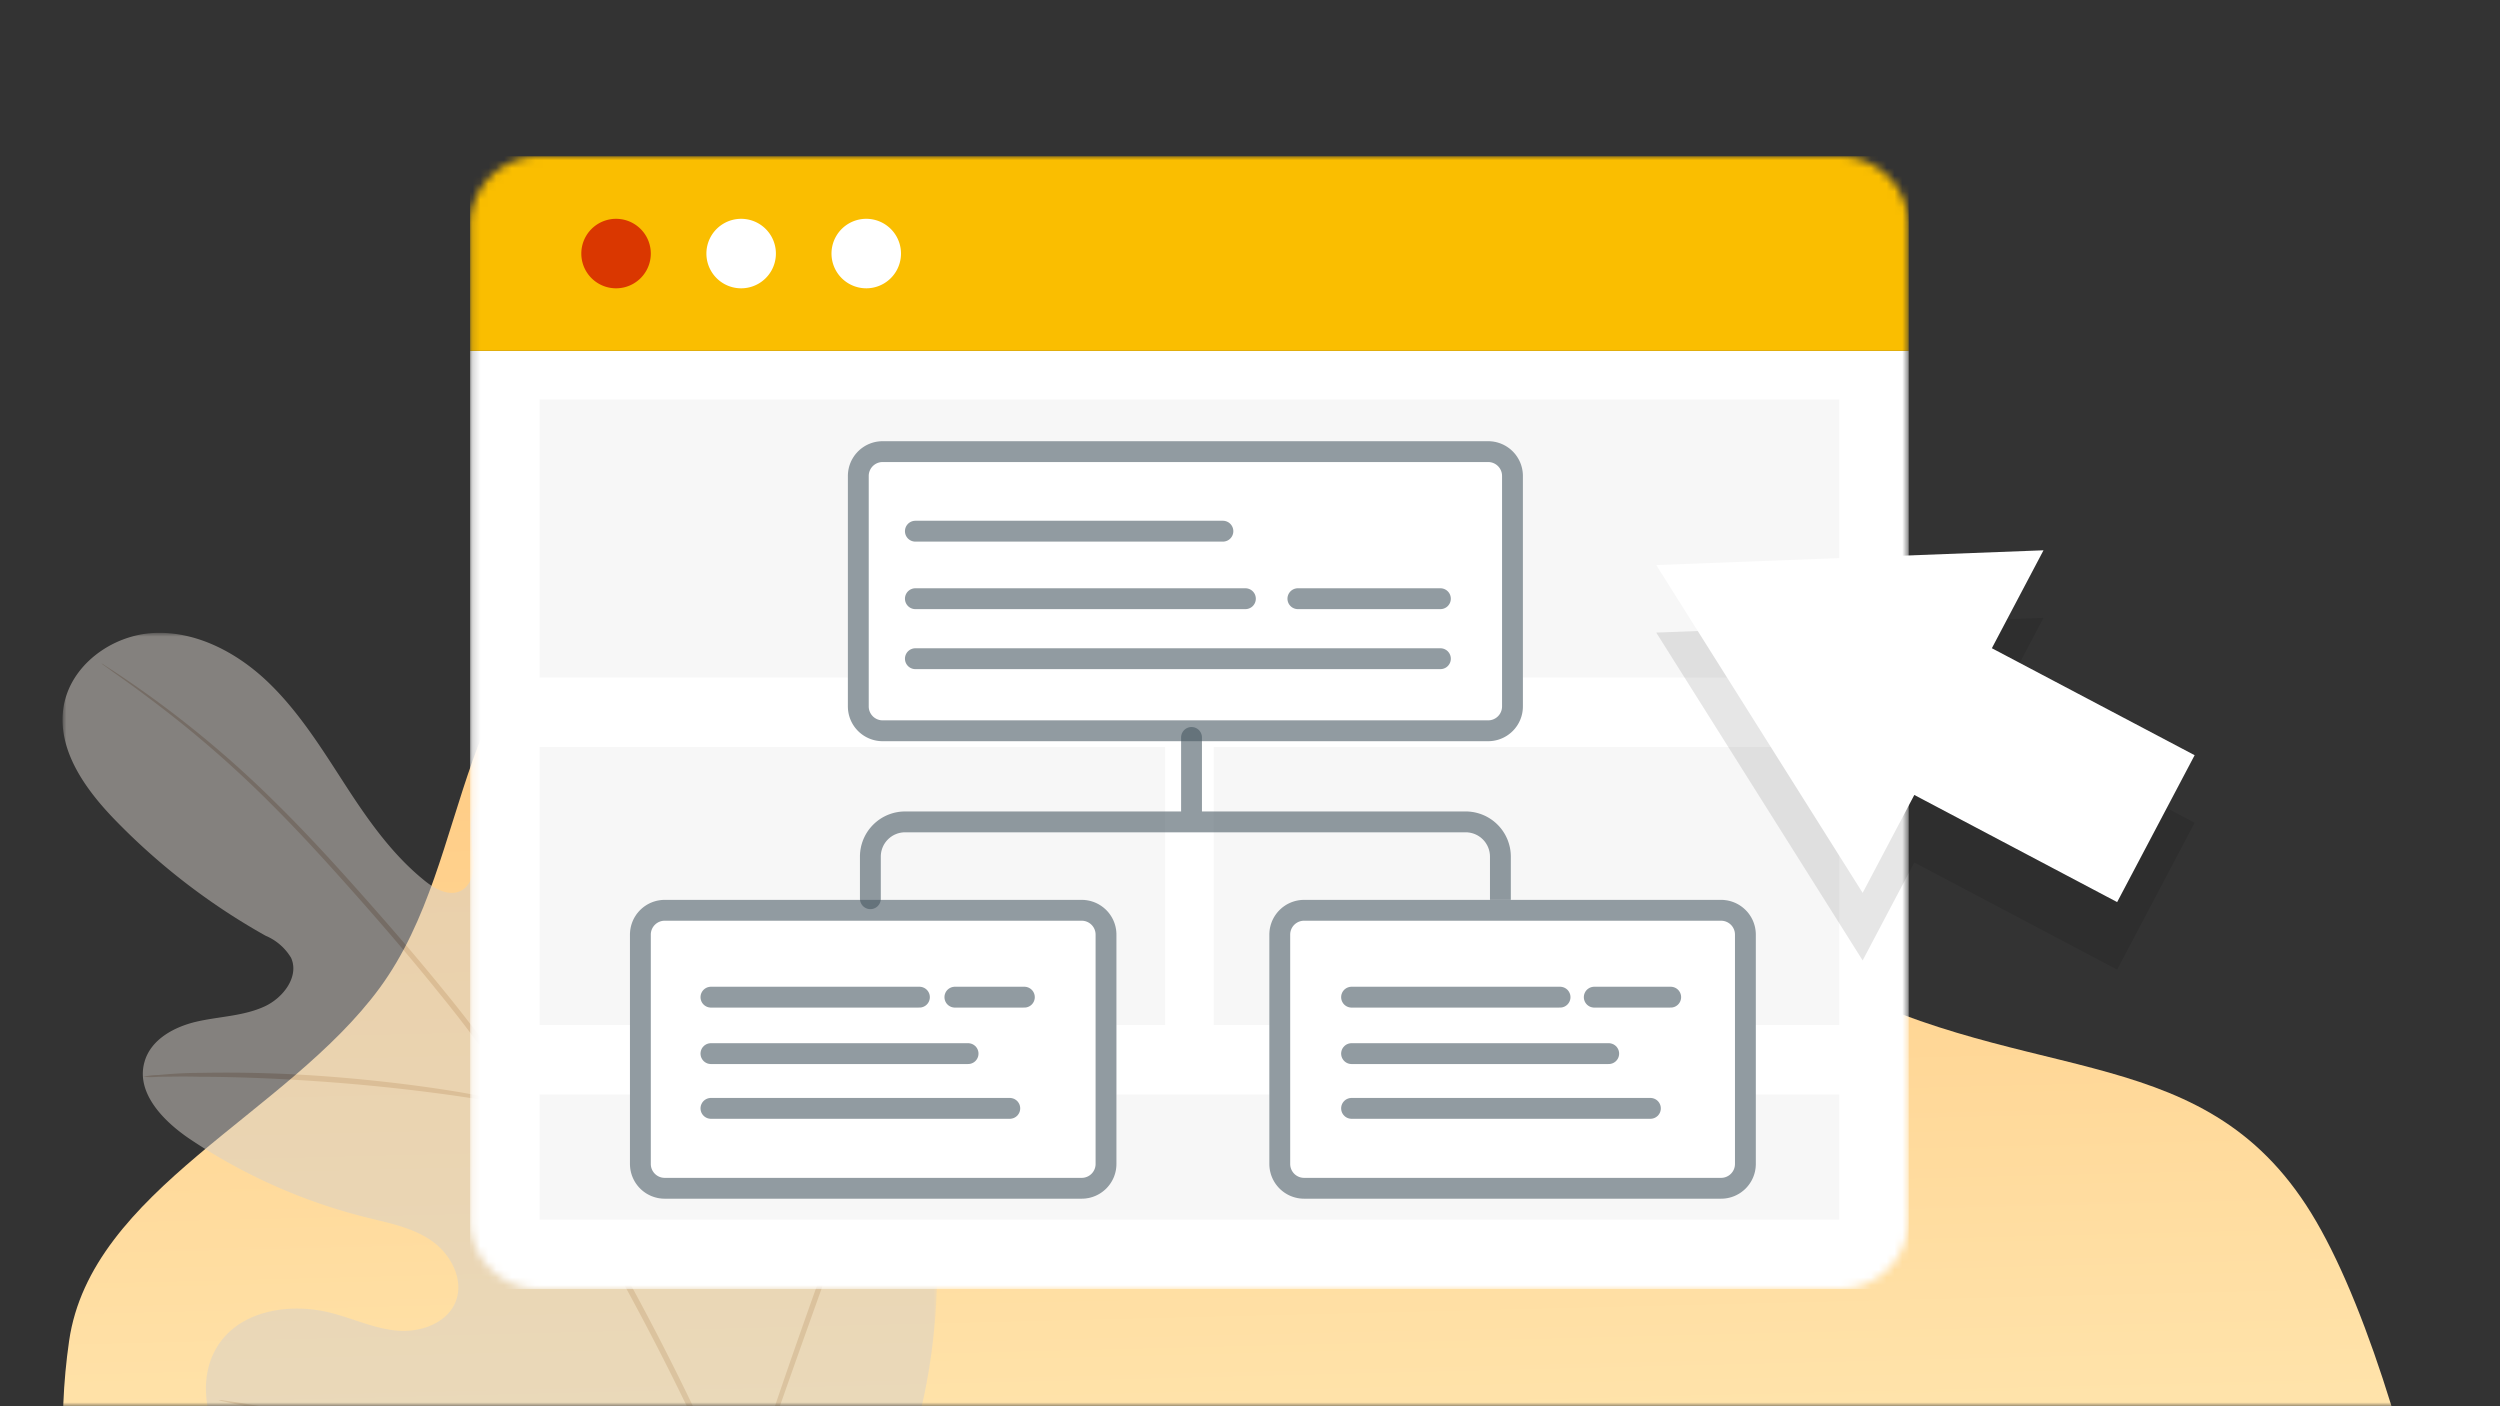<svg width="320" height="180" fill="none" xmlns="http://www.w3.org/2000/svg"><rect width="100%" height="100%" fill="#333333" stroke="none"/><g clip-path="url(#a)"><mask id="b" style="mask-type:luminance" maskUnits="userSpaceOnUse" x="0" y="0" width="320" height="180"><path d="M320 0H0v180h320V0Z" fill="#fff"/></mask><g mask="url(#b)"><path fill-rule="evenodd" clip-rule="evenodd" d="M320.685 240.418c-3.89 23.6-8.24 34.363-26.288 52.436-18.267 18.298-56.083 26.072-90.977 20.09-33.934-5.817-53.079-36.066-84.269-50.129-27.7-12.488-64.641-8.844-86.366-26.8-21.938-18.133-26.961-43.437-23.941-64.37 2.787-19.308 27.873-28.989 39.76-45.194 12.53-17.085 8.562-42.985 31.862-52.456 23.597-9.594 58.268-5.624 87.28 4.023 26.987 8.97 39.426 32.417 63.359 46.054 26.964 15.367 49.766 8.314 64.071 30.165 14.006 21.398 25.329 82.313 21.856 103.381l3.653-17.2Z" fill="url(#c)"/><mask id="d" style="mask-type:luminance" maskUnits="userSpaceOnUse" x="8" y="81" width="112" height="131"><path d="M8 81h112v131H8V81Z" fill="#fff"/></mask><g style="mix-blend-mode:multiply" opacity=".5" mask="url(#d)"><path d="M102.301 207.291c17.903-15.615 19.593-41.216 16.394-63.719-.533-3.756-.545-7.773-2.7-10.882-2.156-3.11-6.569-4.925-9.78-2.974-2.655 1.623-3.528 5.005-4.799 7.864a22.044 22.044 0 0 1-7.941 9.397c-2.27 1.509-5.151 2.587-7.658 1.543-3.404-1.453-4.312-5.901-4.697-9.646-.704-7.002-1.407-13.992-2.122-20.982-.386-3.756-.783-7.581-2.337-11.008-1.554-3.427-4.481-6.468-8.157-7.08-3.676-.613-7.851 1.917-8.214 5.673.022 1.566.159 3.132.397 4.676.068 1.566-.477 3.404-1.906 3.96-1.43.556-3.063-.306-4.3-1.282-4.277-3.405-7.431-7.944-10.404-12.54-2.972-4.596-5.9-9.294-9.847-13.05-3.948-3.756-9.167-6.49-14.567-6.218-5.4.272-10.767 4.198-11.55 9.623-.783 5.424 2.87 10.462 6.682 14.377a84.007 84.007 0 0 0 19.208 14.753 6.928 6.928 0 0 1 3.256 2.825c1.078 2.406-1.021 5.141-3.404 6.23-2.7 1.237-5.763 1.271-8.645 1.929-2.881.659-5.91 2.27-6.716 5.175-1.135 3.994 2.507 7.671 5.945 9.952a71.785 71.785 0 0 0 22.531 9.964c2.87.714 5.866 1.282 8.294 2.984 2.428 1.702 4.14 4.925 3.086 7.705-1.055 2.78-4.425 4.006-7.363 3.79-2.939-.215-5.673-1.52-8.566-2.269-5.366-1.396-11.98-.318-14.749 4.539-1.849 3.155-1.61 7.251-.136 10.622a27.81 27.81 0 0 0 6.682 8.658 72.694 72.694 0 0 0 33.106 18.316c12.377 2.768 23.564 2.768 34.977-2.905Z" fill="#D6D0C9"/><path d="M94.938 193.763a339.6 339.6 0 0 0-17.222-34.736c-1.69-2.984-3.358-5.946-4.98-8.863-1.645-2.916-3.279-5.798-5.049-8.522a168.78 168.78 0 0 0-11.05-15.059c-3.744-4.618-7.465-8.862-10.982-12.811-3.517-3.949-6.864-7.558-10.063-10.713a134.75 134.75 0 0 0-16.167-13.787 139.593 139.593 0 0 0-4.743-3.28l-1.259-.817a2.157 2.157 0 0 0-.443-.26c.125.112.261.226.409.317l1.214.874c1.078.76 2.666 1.883 4.663 3.404a141.738 141.738 0 0 1 15.94 13.901c3.165 3.178 6.49 6.809 9.984 10.747 3.494 3.937 7.193 8.215 10.914 12.834 3.925 4.8 7.59 9.816 10.97 15.025 1.759 2.712 3.404 5.571 5.015 8.488 1.611 2.916 3.29 5.878 4.98 8.874a347.761 347.761 0 0 1 17.245 34.634" fill="#B8A697"/><path d="M67.494 141.641a8.042 8.042 0 0 0 .193-1.645c.08-1.056.159-2.588.216-4.483.136-3.79.124-9.078.102-14.809-.023-5.73 0-10.996.238-14.752.08-1.895.17-3.404.238-4.482a6.664 6.664 0 0 0 0-1.646 7.999 7.999 0 0 0-.295 1.623c-.159 1.044-.318 2.576-.465 4.471-.318 3.779-.465 9.078-.442 14.809.022 5.731.079 10.86.102 14.752v4.483a6.94 6.94 0 0 0 .113 1.679ZM18.335 137.829c.647.057 1.294.057 1.94 0 1.248 0 3.052-.068 5.287 0 4.47 0 10.63.216 17.426.749 6.796.533 12.934 1.305 17.347 1.986 2.27.329 3.994.635 5.23.84.636.147 1.282.238 1.929.261a9.883 9.883 0 0 0-1.883-.534 95.28 95.28 0 0 0-5.196-1.055c-4.414-.806-10.551-1.646-17.37-2.202a172.944 172.944 0 0 0-17.483-.544c-2.269 0-4.05.158-5.298.272-.647 0-1.293.079-1.929.227ZM27.99 179.203c.216.091.443.159.67.193l1.928.42 7.091 1.487c5.99 1.248 14.25 3.075 23.371 5.106 9.122 2.031 17.404 3.79 23.428 4.914 3.007.567 5.446 1.01 7.136 1.271l1.952.295c.227.045.465.068.692.056a2.4 2.4 0 0 0-.67-.204l-1.928-.42-7.091-1.475c-5.99-1.26-14.25-3.087-23.371-5.118-9.122-2.031-17.404-3.79-23.428-4.913a283.126 283.126 0 0 0-7.136-1.271l-1.952-.284a2.385 2.385 0 0 0-.692-.057ZM94.258 195.942c.113-.205.215-.42.272-.636l.658-1.861 2.348-6.854c1.974-5.787 4.811-13.765 7.954-22.56 3.142-8.806 5.91-16.806 7.771-22.65.93-2.916 1.679-5.277 2.144-6.922l.533-1.895a2.8 2.8 0 0 0 .148-.681 2.138 2.138 0 0 0-.284.635l-.658 1.861-2.337 6.854c-1.985 5.788-4.822 13.765-7.964 22.56-3.143 8.795-5.911 16.806-7.772 22.65-.93 2.917-1.668 5.277-2.144 6.923l-.522 1.906c-.08.216-.125.443-.147.681v-.011Z" fill="#B8A697"/></g><mask id="e" style="mask-type:luminance" maskUnits="userSpaceOnUse" x="60" y="20" width="185" height="145"><path d="M235.42 20H69.07a8.896 8.896 0 0 0-8.895 8.896v127.208A8.896 8.896 0 0 0 69.07 165h166.35a8.896 8.896 0 0 0 8.896-8.896V28.896A8.896 8.896 0 0 0 235.42 20Z" fill="#fff"/></mask><g mask="url(#e)"><path d="M244.316 44.906H60.175v120.092h184.141V44.906Z" fill="#fff"/><path d="M244.316 20H60.175v24.908h184.141V20Z" fill="#FABE00"/><path d="M78.856 36.904a4.448 4.448 0 1 0 0-8.896 4.448 4.448 0 0 0 0 8.896Z" fill="#DA3700"/><path d="M110.88 36.904a4.448 4.448 0 1 0 0-8.897 4.448 4.448 0 0 0 0 8.896ZM94.868 36.904a4.448 4.448 0 1 0 0-8.896 4.448 4.448 0 0 0 0 8.896Z" fill="#fff"/><path d="M149.132 95.613H69.07v35.583h80.062V95.613ZM235.419 95.613h-80.061v35.583h80.061V95.613ZM235.42 51.137H69.07v35.582h166.35V51.137ZM235.42 140.094H69.07v16.012h166.35v-16.012Z" fill="#F7F7F7"/><path d="M138.457 115.184H85.083a4.447 4.447 0 0 0-4.448 4.447v29.356a4.448 4.448 0 0 0 4.448 4.448h53.374a4.448 4.448 0 0 0 4.448-4.448v-29.356a4.448 4.448 0 0 0-4.448-4.447Z" fill="#fff"/><path d="M138.457 116.518H85.083a3.113 3.113 0 0 0-3.114 3.113v29.356a3.113 3.113 0 0 0 3.114 3.113h53.374a3.113 3.113 0 0 0 3.113-3.113v-29.356a3.113 3.113 0 0 0-3.113-3.113Z" stroke="#495963" stroke-opacity=".6" stroke-width="2.669"/><path d="M91 127.637h26.687M122.224 127.637h8.895M91 134.863h32.914M91 141.871h38.252" stroke="#495963" stroke-opacity=".6" stroke-width="2.669" stroke-linecap="round" stroke-linejoin="round"/><path d="M190.483 56.473h-77.507a4.448 4.448 0 0 0-4.448 4.447v29.506a4.448 4.448 0 0 0 4.448 4.448h77.507a4.448 4.448 0 0 0 4.448-4.448V60.92a4.448 4.448 0 0 0-4.448-4.447Z" fill="#fff"/><path d="M190.484 57.807h-77.507a3.114 3.114 0 0 0-3.114 3.113v29.506a3.114 3.114 0 0 0 3.114 3.113h77.507a3.113 3.113 0 0 0 3.113-3.113V60.92a3.113 3.113 0 0 0-3.113-3.113Z" stroke="#495963" stroke-opacity=".6" stroke-width="2.669"/><path d="M152.516 94.394v10.807m0 0h-36.66a4.448 4.448 0 0 0-4.448 4.448v5.386m41.108-9.834h35.087a4.448 4.448 0 0 1 4.448 4.448v5.386M117.169 67.992h39.361M117.169 76.633h42.241M166.13 76.633h18.24M117.169 84.313h67.202" stroke="#495963" stroke-opacity=".6" stroke-width="2.669" stroke-linecap="round" stroke-linejoin="round"/><path d="M220.298 115.184h-53.374a4.447 4.447 0 0 0-4.448 4.447v29.356a4.447 4.447 0 0 0 4.448 4.448h53.374a4.447 4.447 0 0 0 4.448-4.448v-29.356a4.447 4.447 0 0 0-4.448-4.447Z" fill="#fff"/><path d="M220.298 116.518h-53.374a3.114 3.114 0 0 0-3.114 3.113v29.356a3.114 3.114 0 0 0 3.114 3.113h53.374a3.113 3.113 0 0 0 3.113-3.113v-29.356a3.113 3.113 0 0 0-3.113-3.113Z" stroke="#495963" stroke-opacity=".6" stroke-width="2.669"/><path d="M173 134.863h32.914M173 127.637h26.687M204.064 127.637h9.786M173 141.871h38.252" stroke="#495963" stroke-opacity=".6" stroke-width="2.669" stroke-linecap="round" stroke-linejoin="round"/></g><path opacity=".1" d="M261.569 79.082 212 80.972l26.419 41.962 6.613-12.534 25.963 13.713 9.919-18.802-25.957-13.694 6.612-12.535Z" fill="#000"/><path d="M261.569 70.438 212 72.328l26.419 41.962 6.613-12.535 25.963 13.713 9.919-18.802-25.957-13.694 6.612-12.534Z" fill="#fff"/></g></g><defs><linearGradient id="c" x1="211.735" y1="80.107" x2="215.236" y2="223.138" gradientUnits="userSpaceOnUse"><stop stop-color="#FFC980"/><stop offset="1" stop-color="#FFEEBC"/></linearGradient><clipPath id="a"><path fill="#fff" d="M0 0h320v180H0z"/></clipPath></defs></svg>
